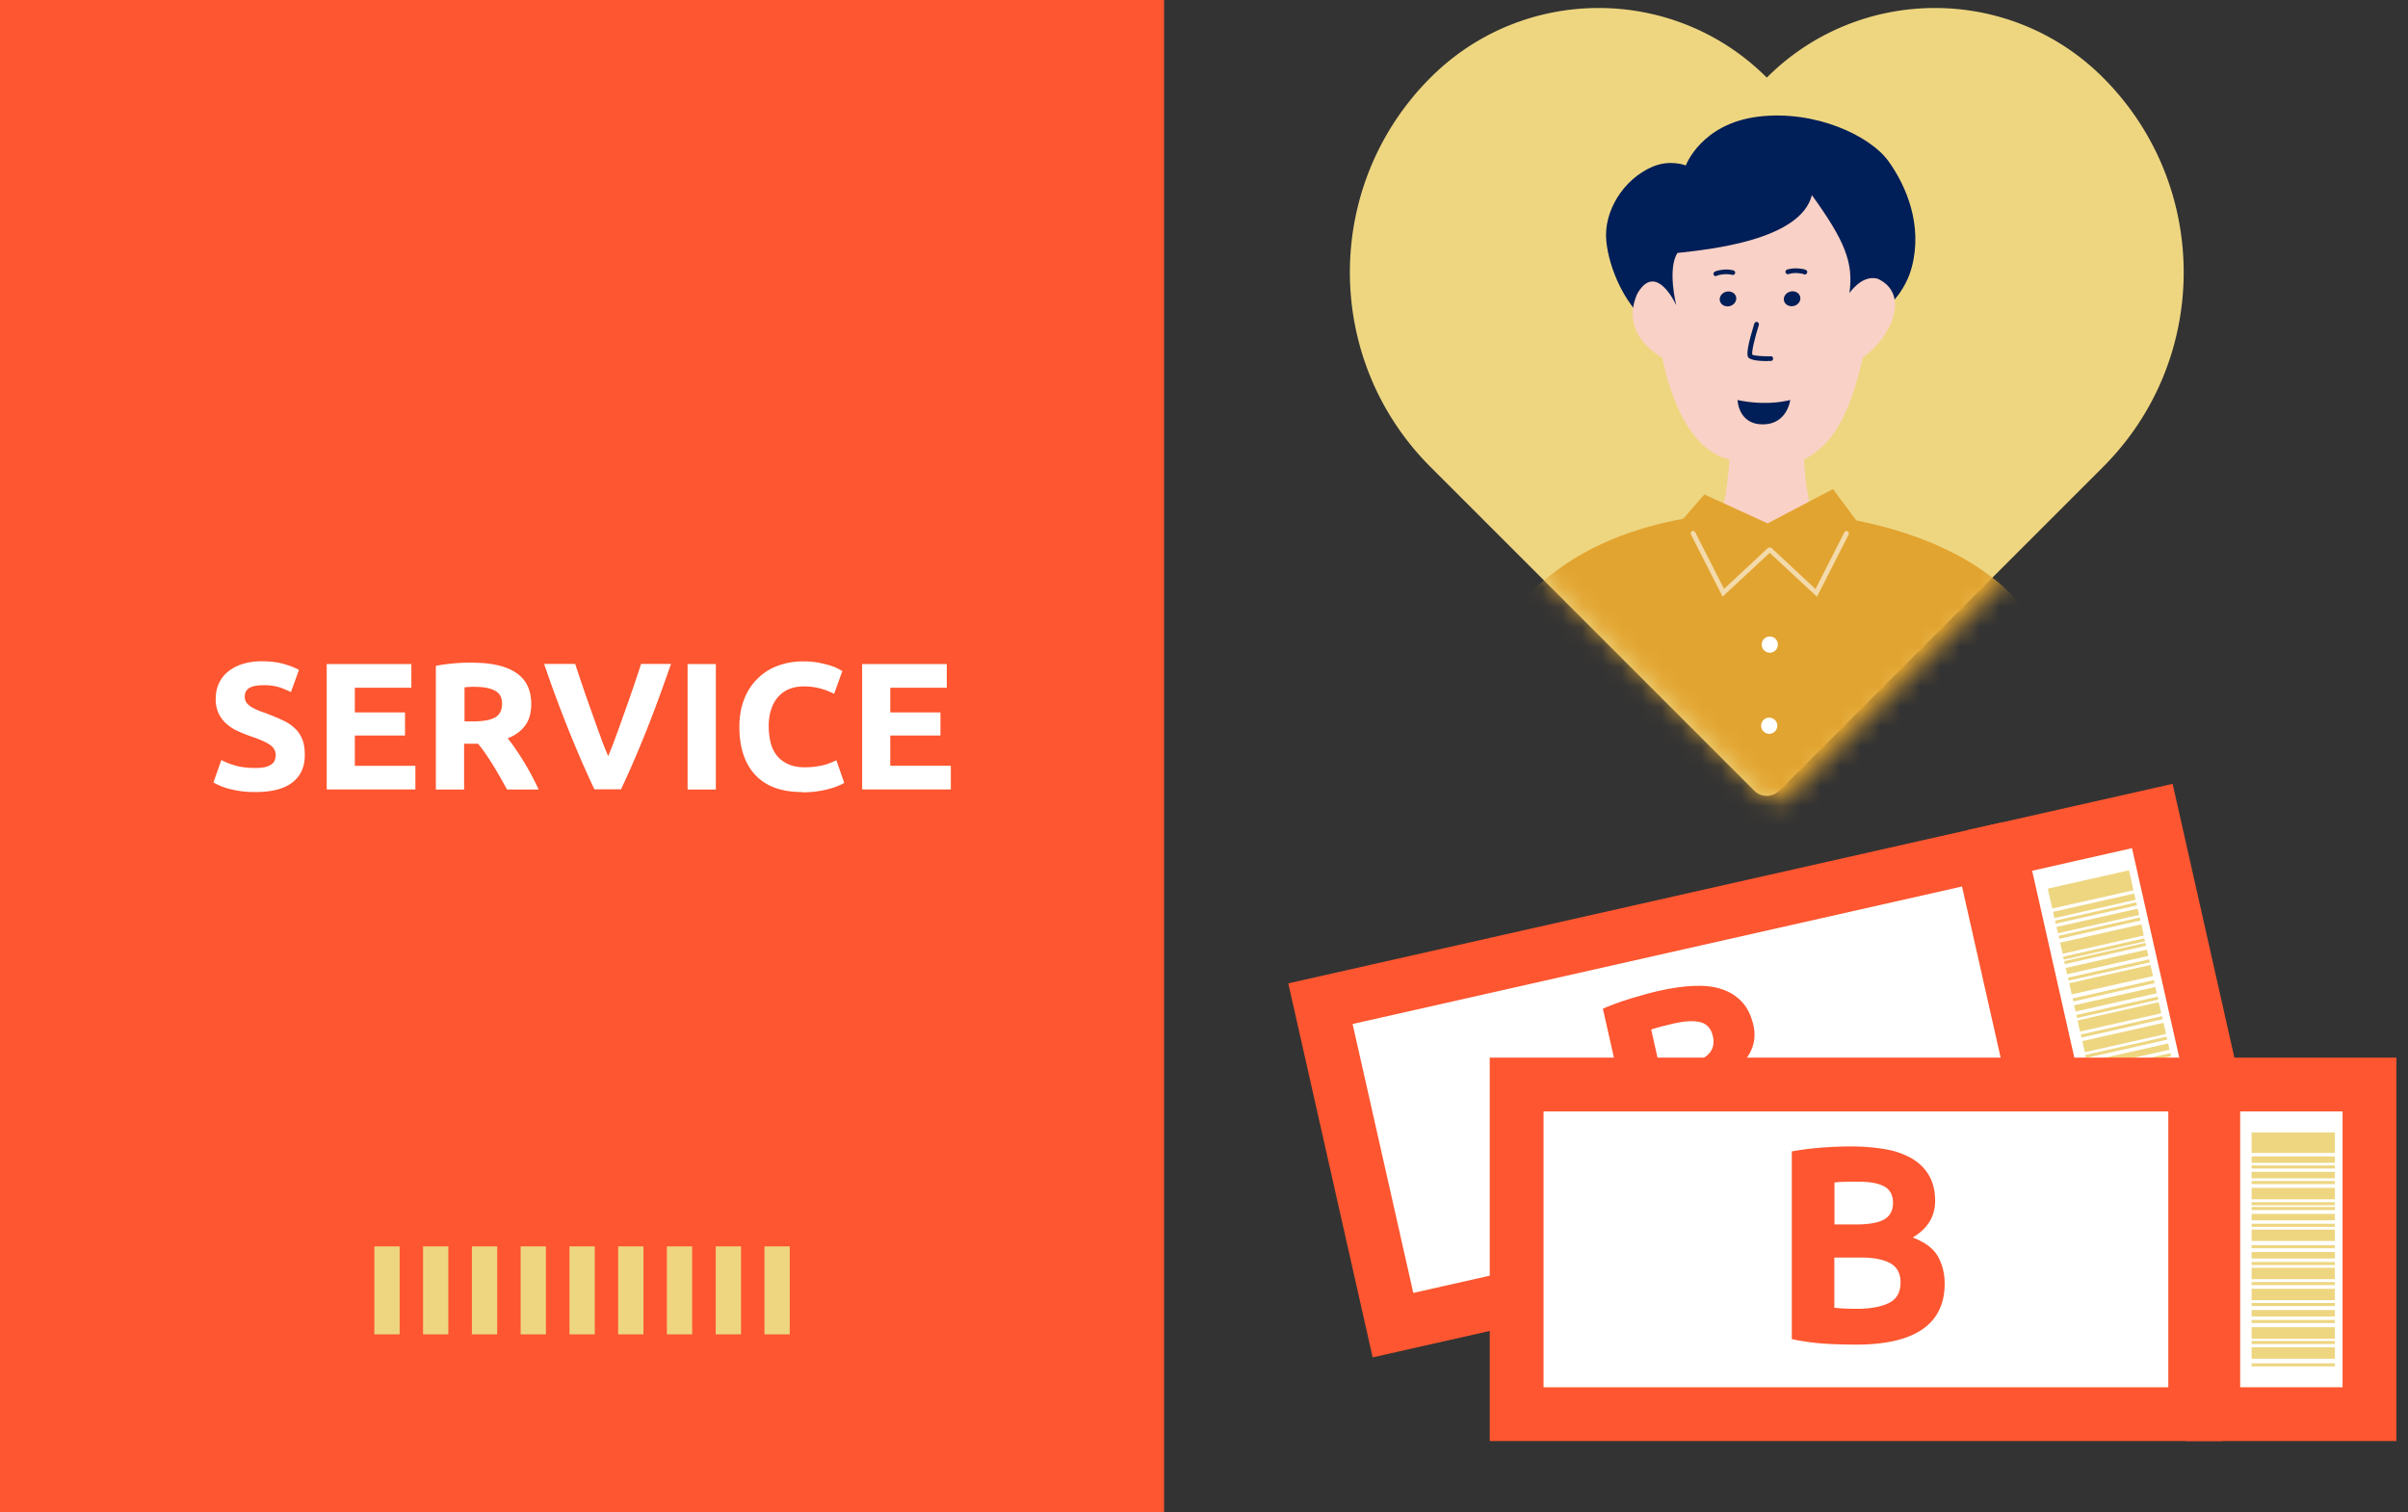 <svg width="121" height="76" viewBox="0 0 121 76" fill="none" xmlns="http://www.w3.org/2000/svg"><rect x="0" y="0" width="121" height="76" fill="#333333" stroke="none"/><g clip-path="url(#clip0_697_19129)"><path d="M58.494 0H0v76h58.494V0z" fill="#FD5630"/><path d="M12.84 38.595c.203 0 .365-.014.494-.047a.953.953 0 00.31-.136.45.45 0 00.163-.203.828.828 0 00.047-.263c0-.203-.094-.379-.29-.514-.197-.135-.528-.284-1.001-.44a7.846 7.846 0 01-.616-.25 2.34 2.34 0 01-.554-.351 1.697 1.697 0 01-.399-.521 1.657 1.657 0 01-.155-.744c0-.29.054-.554.162-.784.108-.237.264-.433.466-.595.203-.162.44-.29.73-.379a3.26 3.26 0 01.96-.135c.427 0 .792.047 1.103.135.311.088.561.19.764.298l-.406 1.115a4.824 4.824 0 00-.588-.243 2.614 2.614 0 00-.777-.101c-.339 0-.582.047-.73.142-.15.094-.224.236-.224.432 0 .115.027.21.081.291a.887.887 0 00.23.216c.101.061.216.122.345.176.128.054.277.102.433.162.324.122.615.244.852.359.243.115.446.257.601.412.163.156.278.345.359.555.08.21.115.466.115.77 0 .589-.203 1.042-.616 1.366-.412.325-1.034.487-1.866.487a5.2 5.2 0 01-.757-.047 5.38 5.38 0 01-.595-.122 3.331 3.331 0 01-.757-.311l.399-1.129c.189.102.419.196.696.277.277.081.615.122 1.014.122h.007zm3.577 1.082v-6.302h4.253v1.19h-2.84v1.238h2.522v1.163H17.83v1.52h3.043v1.19H16.41h.007zm7.351-6.37c.946 0 1.67.17 2.17.508.5.338.757.858.757 1.568 0 .44-.101.805-.304 1.075-.203.278-.493.494-.879.65.128.155.264.338.399.54.142.203.277.413.412.636.136.223.27.453.393.69.128.236.243.473.351.703h-1.589c-.115-.203-.23-.413-.351-.629-.122-.21-.244-.42-.365-.615-.122-.196-.25-.392-.372-.568a7.588 7.588 0 00-.366-.487h-.703v2.299h-1.42v-6.214c.311-.06.63-.102.96-.129a10.7 10.7 0 01.886-.033l.02.006zm.08 1.21c-.1 0-.195 0-.276.008-.082 0-.163.013-.23.02v1.71h.399c.534 0 .912-.067 1.142-.202.23-.136.345-.359.345-.683 0-.325-.115-.528-.352-.656-.23-.129-.574-.196-1.034-.196h.007zm6.024 5.16a49.83 49.83 0 01-.744-1.65 68.863 68.863 0 01-.696-1.69 90.138 90.138 0 01-.609-1.603 54.27 54.27 0 01-.48-1.366h1.562c.115.365.25.758.392 1.177.142.419.291.838.44 1.258.149.419.29.818.433 1.203.135.385.27.71.392.994a20.6 20.6 0 00.385-.987c.142-.386.284-.785.433-1.204.149-.419.297-.838.44-1.257.141-.42.277-.812.392-1.184h1.507c-.142.4-.304.859-.486 1.366a77.323 77.323 0 01-.602 1.603 55.832 55.832 0 01-.69 1.69 47.364 47.364 0 01-.737 1.643h-1.352l.02.007zm4.679-6.302h1.42v6.302h-1.42v-6.302zm5.747 6.43c-1.02 0-1.805-.284-2.34-.852-.533-.568-.804-1.379-.804-2.427 0-.52.081-.987.244-1.393a2.83 2.83 0 01.676-1.034 2.793 2.793 0 011.02-.643 3.585 3.585 0 011.286-.216c.263 0 .507.02.73.06.216.041.412.089.575.136.162.054.297.101.405.162.108.054.19.095.237.129l-.413 1.142a3.713 3.713 0 00-.676-.263 3.16 3.16 0 00-.879-.108c-.216 0-.433.033-.642.108-.21.074-.392.189-.554.351a1.68 1.68 0 00-.386.622 2.658 2.658 0 00-.149.927c0 .29.034.56.095.811.06.25.169.467.311.65.142.182.331.324.561.432.23.108.507.162.839.162.203 0 .392-.013.554-.034.162-.027.311-.054.44-.087.128-.034.236-.075.338-.115.094-.041.182-.082.263-.115l.393 1.136c-.203.121-.48.23-.846.324a5.03 5.03 0 01-1.264.149l-.014-.014zm3.024-.128v-6.302h4.253v1.19h-2.84v1.238h2.522v1.163h-2.522v1.52h3.043v1.19h-4.463.007z" fill="#fff"/><path d="M20.082 62.64h-1.271v4.421h1.271V62.64zm2.447 0h-1.271v4.421h1.271V62.64zm2.455 0h-1.271v4.421h1.271V62.64zm2.447 0h-1.27v4.421h1.27V62.64zm2.455 0h-1.27v4.421h1.27V62.64zm2.447 0h-1.271v4.421h1.271V62.64zm2.449 0H33.51v4.421h1.27V62.64zm2.454 0h-1.272v4.421h1.272V62.64zm2.448 0h-1.271v4.421h1.27V62.64z" fill="#EED681"/><path d="M108.154 41.011l-7.658 1.729 3.648 16.159 7.657-1.729-3.647-16.159z" fill="#fff"/><path d="M107.131 42.625l3.049 13.516-5.017 1.136-3.049-13.516 5.017-1.136zm2.042-3.232l-10.298 2.326 4.24 18.797 10.297-2.326-4.239-18.797z" fill="#FD5630"/><path d="M99.606 42.933l-33.262 7.508 3.647 16.16 33.262-7.508-3.647-16.16z" fill="#fff"/><path d="M98.59 44.552l3.05 13.516-30.623 6.91-3.05-13.516 30.624-6.91zm2.043-3.232l-35.898 8.1 4.24 18.797 35.897-8.1-4.239-18.797z" fill="#FD5630"/><path d="M85.844 59.455c-.52.114-1.041.216-1.562.304-.52.08-1.075.128-1.663.135l-2.076-9.203c.42-.182.886-.351 1.393-.507.514-.155.987-.29 1.44-.392.602-.135 1.17-.216 1.69-.243.528-.027.994.02 1.407.149.412.128.757.338 1.041.635.284.298.48.697.595 1.197.17.757-.06 1.44-.69 2.042.656.095 1.136.311 1.44.656.312.345.515.764.63 1.25.223.995.027 1.826-.582 2.489-.608.663-1.636 1.163-3.07 1.48l.007.008zm-2.407-5.646l1.041-.237c.656-.149 1.11-.338 1.353-.575.243-.23.324-.534.243-.913-.088-.385-.29-.622-.622-.71-.325-.087-.771-.067-1.339.061-.183.04-.379.088-.588.142-.21.054-.392.108-.555.163l.467 2.069zm.365 1.63l.554 2.447c.163-.014.332-.04.514-.075.183-.033.386-.074.609-.121.642-.142 1.136-.352 1.487-.622.352-.27.474-.656.359-1.143-.102-.44-.332-.717-.703-.825-.372-.115-.866-.101-1.474.04l-1.34.305-.006-.007z" fill="#FD5630"/><path d="M107.243 44.904l-4.083.922.072.316 4.082-.921-.071-.317zm.103.445l-4.082.921.034.152 4.083-.922-.035-.151zm.074.316l-4.083.921.071.317 4.083-.922-.071-.316zm.103.445l-4.083.921.035.152 4.082-.922-.034-.152zm.279 1.272l-4.082.921.034.152 4.083-.922-.035-.151zm.194.83l-4.083.921.034.152 4.083-.921-.034-.152zm-.114-.488l-4.083.922.071.316 4.083-.921-.071-.317zm-.128-.568l-4.083.921.034.152 4.083-.922-.034-.151zm-.773-3.419l-4.083.922.227 1.002 4.082-.921-.226-1.003z" fill="#EED681"/><path d="M109.141 53.282l-4.082.922.128.567 4.082-.922-.128-.567z" fill="#73CAF3"/><path d="M107.602 46.453l-4.082.921.126.561 4.083-.921-.127-.561zm.457 2.039l-4.082.922.126.56 4.083-.92-.127-.562z" fill="#EED681"/><path d="M109.365 54.264l-4.083.921.127.561 4.082-.922-.126-.56z" fill="#73CAF3"/><path d="M108.232 49.257l-4.083.921.035.152 4.082-.922-.034-.151zm.409 1.813l-4.082.922.034.152 4.083-.922-.035-.152zm-.224-.981l-4.083.921.034.152 4.083-.922-.034-.151zm-.113-.489l-4.082.921.071.317 4.083-.922-.072-.316zm.565 2.496l-4.083.922.034.152 4.083-.922-.034-.151zm.192.831l-4.082.922.034.151 4.082-.921-.034-.152z" fill="#EED681"/><path d="M109.537 55.048l-4.083.921.034.152 4.083-.922-.034-.151zm-.248-1.095l-4.083.922.034.151 4.083-.921-.034-.152z" fill="#73CAF3"/><path d="M108.948 52.438l-4.083.921.072.317 4.082-.922-.071-.316zm-.473-2.076l-4.082.922.126.56 4.083-.92-.127-.562zm.241 1.038l-4.082.922.126.56 4.083-.92-.127-.561z" fill="#EED681"/><path d="M119.065 54.505h-7.85v16.566h7.85V54.505z" fill="#fff"/><path d="M117.712 55.857V69.72h-5.145V55.857h5.145zm2.705-2.704h-10.555v19.27h10.555v-19.27z" fill="#FD5630"/><path d="M110.309 54.505H76.21v16.566h34.099V54.505z" fill="#fff"/><path d="M108.956 55.857V69.72H77.562V55.857h31.394zm2.705-2.704H74.858v19.27h36.803v-19.27z" fill="#FD5630"/><path d="M93.283 67.575c-.534 0-1.062-.013-1.596-.047a11.492 11.492 0 01-1.65-.23v-9.433c.453-.08.94-.148 1.474-.189.534-.04 1.028-.06 1.488-.06.615 0 1.183.047 1.704.135a4.1 4.1 0 011.338.453c.372.216.67.5.88.852.209.351.317.784.317 1.298 0 .777-.372 1.386-1.122 1.839.615.237 1.041.554 1.264.953.223.406.338.859.338 1.36 0 1.02-.372 1.784-1.115 2.298-.744.514-1.853.771-3.32.771zm-1.11-6.038h1.07c.675 0 1.155-.088 1.446-.257.29-.176.433-.453.433-.831 0-.38-.149-.67-.447-.825-.297-.163-.736-.237-1.318-.237-.19 0-.385 0-.602.007a4.66 4.66 0 00-.575.034v2.116l-.006-.007zm0 1.67v2.515c.163.02.332.034.521.041.19.007.393.014.616.014.656 0 1.183-.095 1.589-.284.399-.19.602-.535.602-1.042 0-.446-.17-.77-.508-.96-.338-.19-.818-.29-1.447-.29h-1.372v.006z" fill="#FD5630"/><path d="M117.327 58.116h-4.185v.324h4.185v-.324zm0 .453h-4.185v.155h4.185v-.155zm0 .324h-4.185v.325h4.185v-.325zm0 .46h-4.185v.155h4.185v-.155zm0 1.305h-4.185v.156h4.185v-.156zm0 .845h-4.185v.156h4.185v-.156zm0-.5h-4.185v.325h4.185v-.325zm0-.588h-4.185v.155h4.185v-.155zm0-3.503h-4.185v1.028h4.185v-1.028zm0 9.791h-4.185v.581h4.185v-.581zm0-7.005h-4.185v.575h4.185v-.575zm0 2.096h-4.185v.575h4.185v-.575zm0 5.916h-4.185v.575h4.185v-.575zm0-5.132h-4.185v.156h4.185v-.156zm0 1.852h-4.185v.156h4.185v-.155zm0-1.007h-4.185v.156h4.185v-.156zm0-.5h-4.185v.325h4.185v-.325zm0 2.563h-4.185v.155h4.185v-.155zm0 .852h-4.185v.155h4.185v-.155zm0 2.177h-4.185v.155h4.185v-.155zm0-1.122h-4.185v.155h4.185v-.155zm0-1.556h-4.185v.325h4.185v-.325zm0-2.123h-4.185v.575h4.185v-.575zm0 1.055h-4.185v.575h4.185v-.575zm-11.65-60.868c-4.665-4.665-12.231-4.665-16.897 0-4.665-4.665-12.232-4.665-16.897 0-5.403 5.403-5.403 14.166 0 19.568L88.15 39.738a.894.894 0 001.258 0l16.268-16.269c5.403-5.402 5.403-14.165 0-19.568z" fill="#EED681"/><mask id="mask0_697_19129" style="mask-type:luminance" maskUnits="userSpaceOnUse" x="68" y="0" width="43" height="41"><path d="M106.138 4.175c-4.665-4.665-12.232-4.665-16.897 0-4.665-4.665-12.232-4.665-16.897 0-5.403 5.403-5.403 14.166 0 19.568l16.268 16.269a.894.894 0 001.258 0l16.268-16.269c5.403-5.402 5.403-14.165 0-19.568z" fill="#fff"/></mask><g mask="url(#mask0_697_19129)"><path d="M101.898 31.205c-3.732-7.316-25.538-8.405-27.27 3.428-.371 5.314.021 15.41 2.225 20.988 1.495 6.85-.831 13.962-2.319 18.37 0 0 8.439 1.698 14.389 1.698 5.95 0 14.686-1.697 14.686-1.697-5.037-14.017 5.605-27.648-1.717-42.78l.006-.007z" fill="#E2A430"/><path d="M82.607 16.032c-.913-.771-1.751-2.455-1.893-3.929-.142-1.474.852-3.09 2.312-3.719.913-.392 1.684-.067 1.684-.067s.77-2.103 3.644-2.455c2.874-.351 5.633.974 6.539 2.238.912 1.265 1.73 3.232 1.17 5.335-.562 2.103-2.665 3.016-2.665 3.016L82.6 16.03h.007z" fill="#001E57"/><path d="M91.046 9.804c-.568 2.265-5.132 2.732-6.755 2.908-.52.804-.06 2.63-.06 2.63s-1.008-2.252-1.962-.575c-.926 2.11 1.265 3.205 1.265 3.205s.737 4.517 3.36 5.119c-.013 1.27-.629 4.11-.629 4.11l-1.866.765s.467 4.456 4.632 4.456 4.638-4.456 4.638-4.456L91.23 26.7c-.197-.852-.548-2.34-.575-3.617 1.596-.784 2.36-2.576 2.955-5.119 1.42-1 2.407-3.191.743-3.955-.804-.223-1.42.723-1.42.723.21-1.541-.223-2.616-1.893-4.936l.007.007z" fill="#FAD1C6"/><path d="M83.919 26.837l1.724-1.988 3.178 1.454 3.286-1.725 1.718 2.313-.122 6.329h-9.46l-.324-6.383z" fill="#E2A430"/><path d="M88.902 32.8a.406.406 0 100-.81.406.406 0 000 .81zm0 4.078a.406.406 0 100-.812.406.406 0 000 .812z" fill="#fff"/><g opacity=".59" fill="#fff"><path d="M86.557 29.98l-1.59-3.123a.13.13 0 01.055-.162.123.123 0 01.162.054l1.447 2.846 2.19-2.041c.048-.048.122-.041.17 0 .047.047.04.121 0 .169l-2.42 2.251-.014.007z"/><path d="M91.29 29.98l-2.422-2.25a.118.118 0 010-.17c.048-.047.122-.054.17 0l2.19 2.042 1.447-2.846c.027-.061.102-.082.163-.055.06.027.08.102.054.163l-1.59 3.124-.013-.007z"/></g><path d="M86.923 15.383c.225-.059.364-.267.313-.466-.052-.199-.276-.313-.5-.255-.224.059-.364.267-.312.466.052.199.275.313.5.255zm3.222-.008c.224-.058.364-.267.312-.466-.051-.199-.275-.313-.5-.254-.223.058-.363.267-.311.466.051.198.275.312.5.254zm-1.331 2.773c-.365 0-.851-.034-.966-.19-.109-.141 0-.71.304-1.696.02-.061.08-.095.149-.082.06.02.094.088.08.15-.195.621-.378 1.365-.33 1.494.053.047.493.094.926.08.074-.006.121.048.121.116 0 .067-.047.121-.114.121h-.163l-.007.007z" fill="#001E57"/><path d="M96.84 54.539c1.407.696 5.897 5.538 5.897 5.538.656-.508 5.47-7.648 3.739-14.923-.419-4.294-1.616-11.786-5.545-15.41-.838-.9-3.996-3.07-4.95-2.17-1.04.987.217 4.956 1.488 7.309 2.272 2.9 5.214 7.012 4.903 10.027-.46 4.659-1.211 6.052-5.531 9.629zm-15.808 0c-1.406.696-5.896 5.538-5.896 5.538-.656-.508-5.802-6.039-4.07-13.314.419-4.294 1.947-13.395 5.875-17.019.839-.9 3.996-3.07 4.95-2.17 1.04.987-.217 4.956-1.488 7.309-2.272 2.9-5.213 7.012-4.902 10.027.46 4.659 1.21 6.052 5.53 9.629z" fill="#E2A430"/><path d="M89.956 20.102c-1.325.331-2.644 0-2.644 0s.028 1.224 1.265 1.224c1.237 0 1.38-1.224 1.38-1.224zm.745-6.302s-.04 0-.06-.02c-.007 0-.089-.034-.312-.054-.257-.02-.44.047-.446.047a.126.126 0 01-.156-.067c-.027-.061.007-.129.068-.156.007 0 .23-.081.548-.06.29.02.392.067.42.087.053.04.067.108.026.163a.117.117 0 01-.094.054l.006.006zm-4.483.082c-.034 0-.068-.02-.095-.048a.12.12 0 01.027-.169c.027-.02.122-.074.413-.108.318-.04.534.034.548.034.06.02.095.088.074.149a.119.119 0 01-.148.074s-.19-.054-.447-.027c-.237.027-.304.068-.311.068a.13.13 0 01-.068.02l.007.007z" fill="#001E57"/></g></g><defs><clipPath id="clip0_697_19129"><path fill="#fff" d="M0 0h120.417v76H0z"/></clipPath></defs></svg>